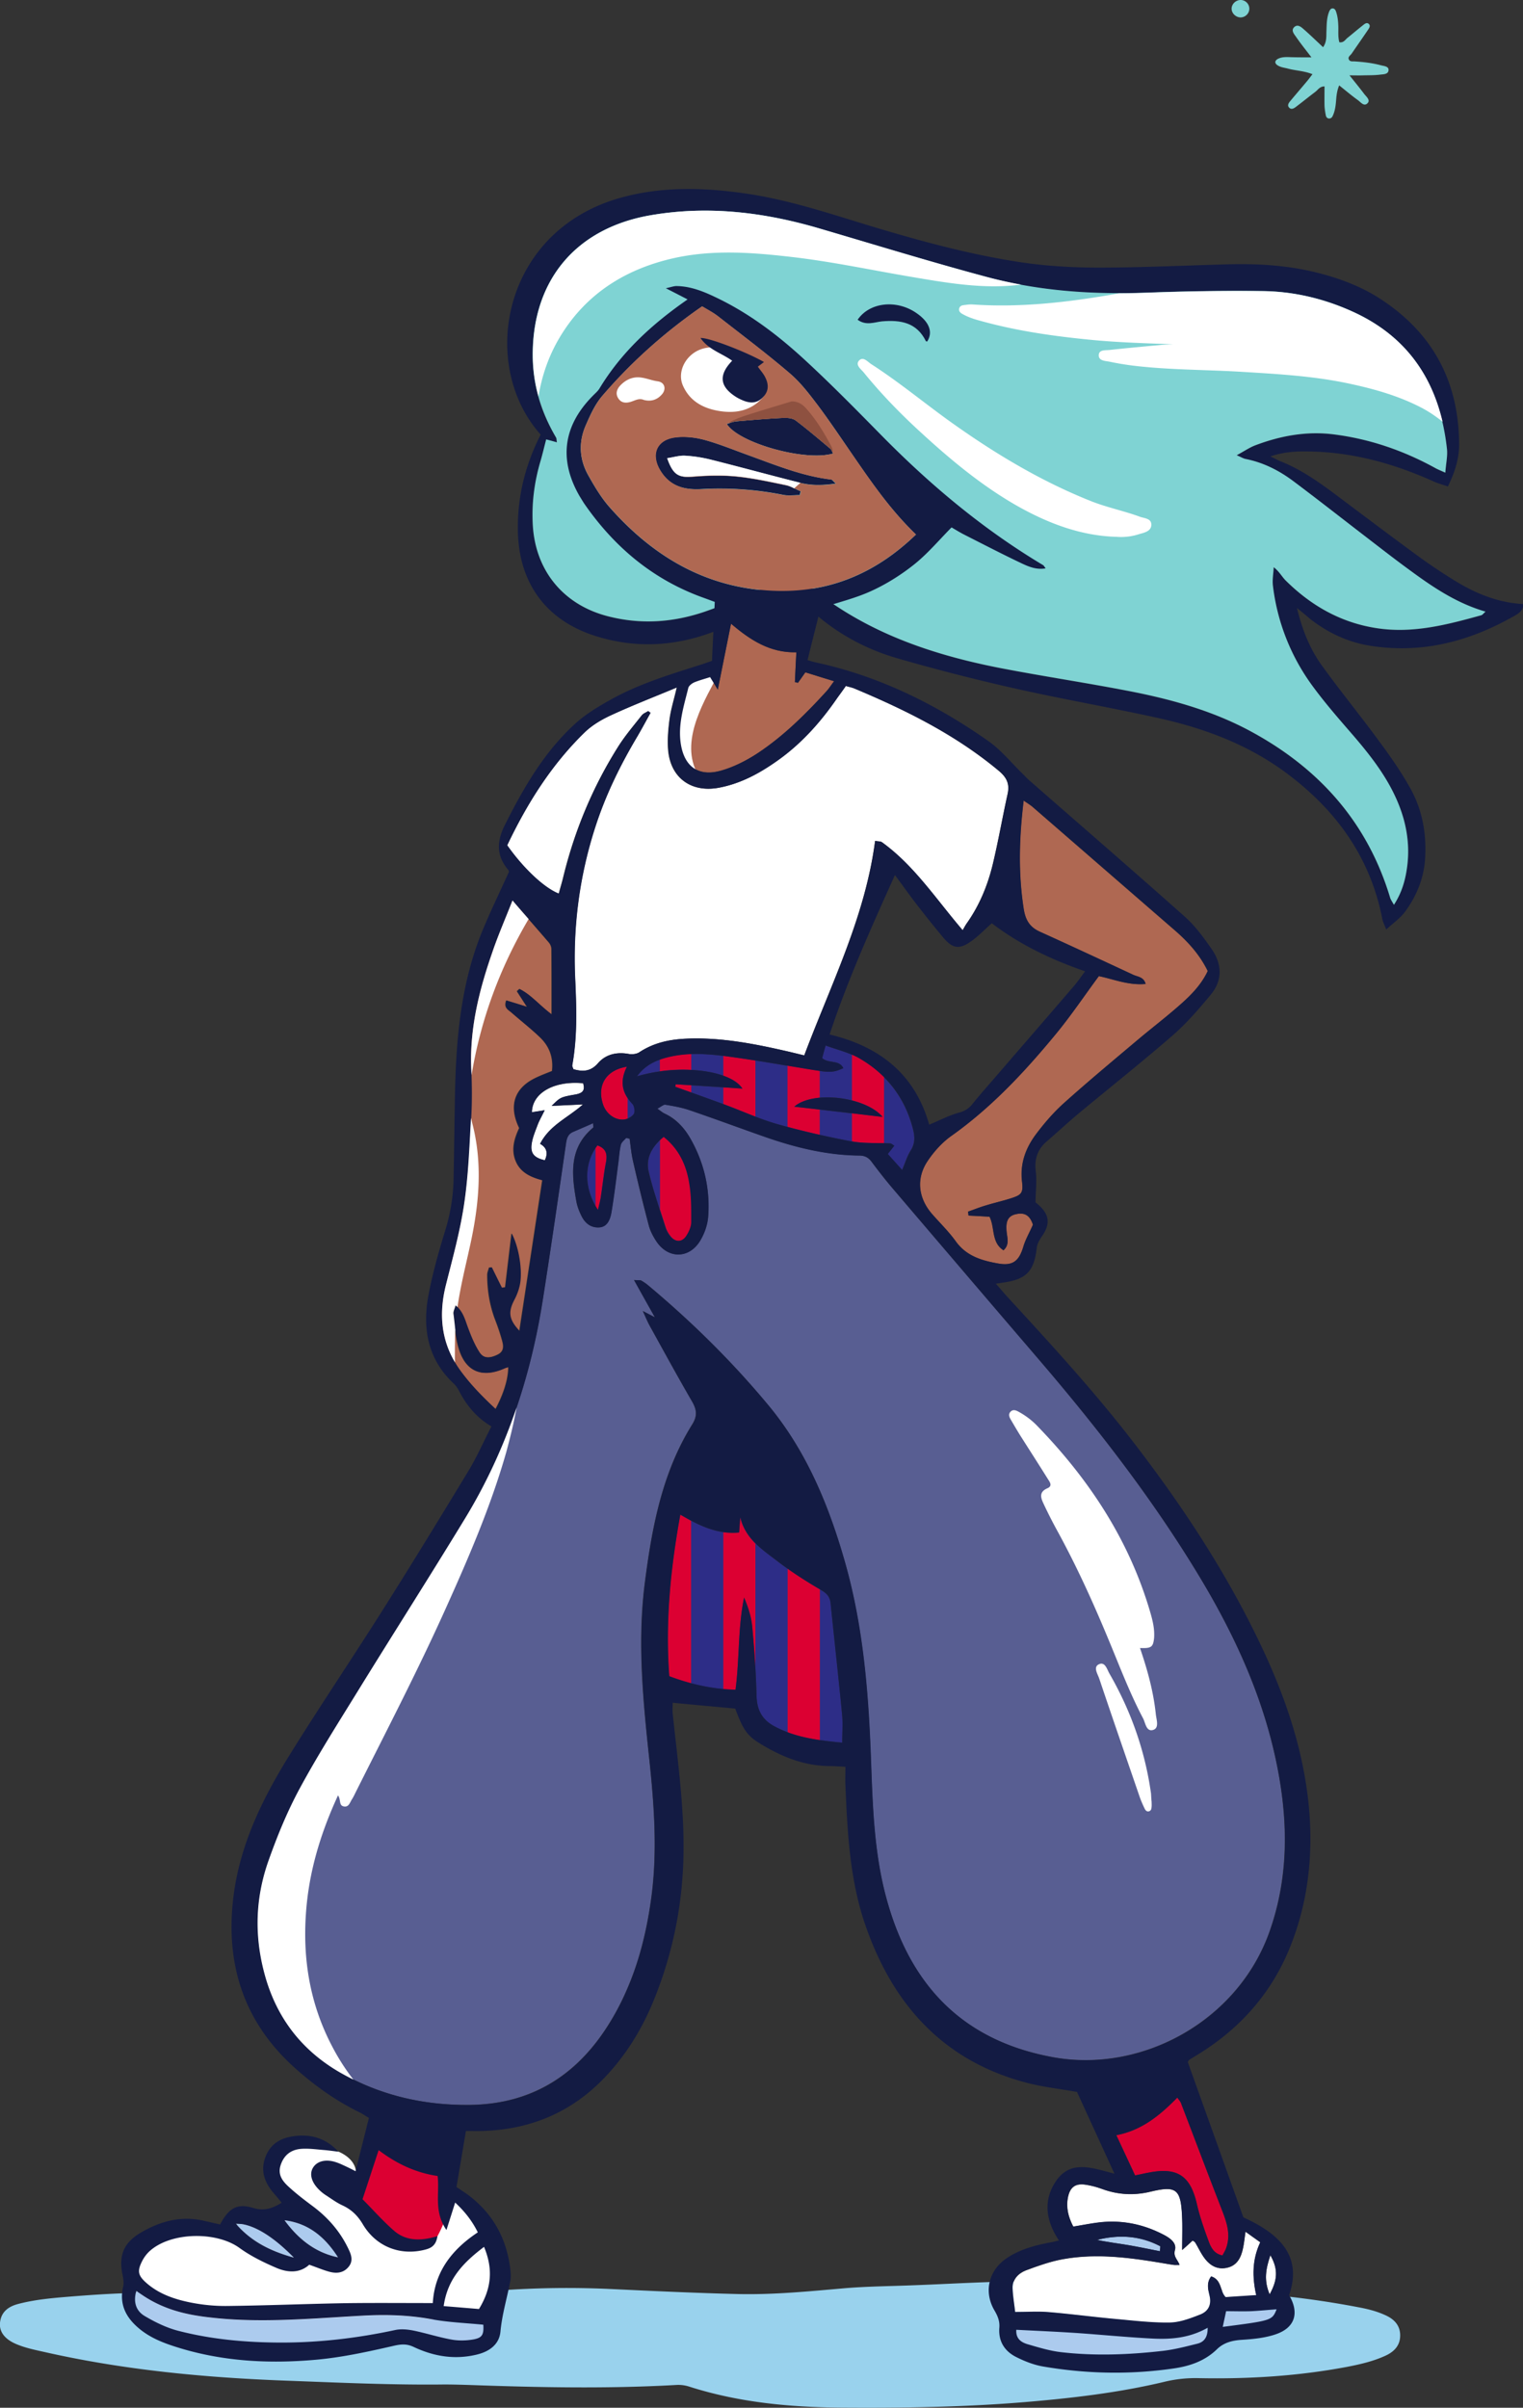 <svg width="186" height="294" viewBox="0 0 186 294" xmlns="http://www.w3.org/2000/svg"><rect x="0" y="0" width="186" height="294" fill="#333333" stroke="none"/><g fill-rule="nonzero" fill="none"><path d="M20.338 279.992c7.624-.035 14.521.426 21.419.976 2.89.23 5.762.425 8.653.744.957.107 1.826.018 2.677-.62.975-.727 2.199-.869 3.369-.993a113.372 113.372 0 0118.032-.603c5.249.248 10.497.496 15.763.621 4.327.088 8.6-.337 12.873-.71 2.713-.23 5.426-.248 8.139-.354 5.957-.213 11.915-.656 17.891-.426 3.244.124 6.489.266 9.698.833 1.118.196 2.235.16 3.352.16 7.925-.018 15.816.603 23.618 2.092 1.17.213 2.322.497 3.386.993 1.029.461 1.773 1.206 1.791 2.412.018 1.223-.674 1.986-1.702 2.482-1.507.709-3.121 1.082-4.752 1.401-6.011 1.135-12.075 1.507-18.175 1.383a16.106 16.106 0 00-4.22.461c-5.585 1.33-11.277 1.986-16.986 2.464-7.482.621-14.983.727-22.483.674-6.295-.053-12.5-.638-18.53-2.571a4.27 4.27 0 00-1.56-.195c-8.44.479-16.88.302-25.337 0-1.188-.035-2.358-.071-3.546-.053-6.33.053-12.643-.248-18.955-.479-9.805-.372-19.558-1.294-29.168-3.457-1.259-.284-2.553-.532-3.741-1.064-1.294-.585-1.95-1.472-1.844-2.536.124-1.312.993-1.968 2.163-2.287 2.128-.567 4.309-.745 6.49-.922 4.131-.337 8.262-.55 11.685-.426z" fill="#99D2ED"/><path d="M158.392 74.24c.674 2.766 1.614 5.054 3.068 7.057 2.251 3.121 4.681 6.082 6.95 9.185 1.365 1.844 2.695 3.741 3.812 5.745 1.472 2.624 2.004 5.532 1.827 8.546-.142 2.429-1.029 4.61-2.447 6.543-.568.78-1.401 1.348-2.305 2.181-.231-.603-.39-.887-.461-1.206-1.419-7.394-5.444-13.103-11.348-17.607-4.734-3.635-10.196-5.71-15.941-6.986-5.815-1.294-11.702-2.305-17.518-3.617a248.058 248.058 0 01-14.398-3.688c-4.202-1.206-7.943-3.334-11.117-6.383-.691-.656-1.259-.639-2.057-.337a566.35 566.35 0 01-9.628 3.582c-4.592 1.684-9.238 1.897-13.919.46-6.135-1.861-9.557-6.454-9.663-12.89-.071-4.078.85-7.961 2.784-11.756-7.625-8.528-4.682-24.859 9.698-28.902 4.965-1.4 10.036-1.294 15.125-.567 5.585.78 10.887 2.624 16.26 4.238 5.886 1.755 11.826 3.351 17.908 4.238 3.085.443 6.241.602 9.362.602 5.248-.017 10.515-.265 15.763-.407 3.741-.089 7.447.16 11.064 1.117 2.642.691 5.178 1.666 7.465 3.174 6.383 4.184 9.504 10.142 9.522 17.748 0 1.738-.532 3.352-1.366 5.09-.62-.213-1.241-.373-1.808-.639-4.628-2.075-9.415-3.44-14.522-3.617-1.702-.053-3.387-.071-5.355.585.639.301.958.496 1.295.62 2.606 1.047 4.858 2.678 7.074 4.345 3.263 2.447 6.508 4.894 9.806 7.305a65.785 65.785 0 004.415 2.943c2.535 1.56 5.266 2.66 8.333 2.82-.088.904-.709 1.205-1.241 1.507-5.514 3.12-11.348 4.61-17.696 3.546-2.677-.461-5.053-1.614-7.181-3.28-.39-.355-.833-.71-1.56-1.295zm23.033.444c-3.493-1.011-6.366-2.944-9.167-4.983-2.11-1.525-4.149-3.138-6.206-4.716-2.713-2.093-5.408-4.203-8.156-6.26-1.72-1.276-3.6-2.251-5.745-2.66-.284-.052-.568-.23-1.117-.46.922-.497 1.56-.94 2.251-1.206 3.086-1.17 6.26-1.755 9.558-1.347 4.379.532 8.493 1.95 12.376 4.078.337.195.709.337 1.294.603.089-1.1.302-2.04.195-2.944-.869-7.66-4.362-13.51-11.596-16.756-3.493-1.578-7.181-2.447-10.993-2.482-4.663-.053-9.344.018-14.008.195-6.596.248-13.139-.177-19.504-1.88-6.897-1.844-13.724-3.954-20.568-5.957-6.773-1.986-13.635-2.82-20.657-1.596-9.096 1.596-14.398 7.961-14.327 17.2.018 3.58 1.029 6.861 2.855 9.929.071.124.053.301.106.585-.532-.142-.94-.248-1.312-.355-.248.94-.443 1.809-.691 2.642-.745 2.571-1.1 5.195-.94 7.873.337 5.55 3.741 9.663 9.114 11.064 4.149 1.082 8.227.762 12.199-.656 3.05-1.082 6.046-2.358 9.025-3.635 1.206-.514 2.163-.674 3.174.39.727.763 1.649 1.348 2.5 1.95 6.365 4.487 13.582 6.827 21.118 8.299 5.337 1.028 10.709 1.826 16.046 2.872 5.107 1.01 10.107 2.43 14.717 4.965 8.228 4.521 14.043 11.064 16.792 20.142.088.284.283.532.478.922.976-1.542 1.401-3.067 1.614-4.645.408-3.085-.213-5.993-1.543-8.777-1.294-2.695-3.103-5.018-5.035-7.252-1.738-2.021-3.511-4.007-5.054-6.153-2.606-3.6-4.184-7.66-4.752-12.075-.088-.762.054-1.56.089-2.322.709.532 1.011 1.17 1.489 1.649 3.103 3.067 6.756 5.142 11.118 5.798 4.397.673 8.564-.426 12.731-1.578.142-.071.266-.23.532-.461z" fill="#131B43"/><path d="M181.425 74.683c-.266.231-.373.408-.532.444-4.167 1.152-8.334 2.252-12.731 1.578-4.362-.656-8.015-2.73-11.118-5.798-.478-.461-.78-1.1-1.489-1.65-.036.781-.195 1.561-.089 2.324a25.79 25.79 0 004.752 12.075c1.561 2.145 3.316 4.149 5.054 6.152 1.932 2.252 3.759 4.575 5.035 7.252 1.33 2.784 1.951 5.692 1.543 8.777-.213 1.596-.621 3.121-1.614 4.646-.212-.39-.408-.639-.478-.922-2.749-9.096-8.565-15.64-16.792-20.143-4.61-2.535-9.61-3.954-14.717-4.965-5.337-1.046-10.709-1.844-16.046-2.872-7.536-1.472-14.753-3.794-21.118-8.298-.869-.62-1.791-1.206-2.5-1.95-1.01-1.064-1.968-.905-3.174-.39-2.979 1.276-5.975 2.553-9.025 3.634-3.972 1.419-8.05 1.738-12.2.656-5.372-1.4-8.776-5.532-9.113-11.064-.16-2.677.177-5.302.94-7.873.248-.85.443-1.702.691-2.642.373.09.798.213 1.312.355-.053-.284-.035-.461-.106-.585-1.809-3.068-2.82-6.348-2.855-9.93-.07-9.237 5.23-15.603 14.327-17.199 7.021-1.223 13.883-.408 20.657 1.596 6.844 2.021 13.67 4.114 20.568 5.958 6.383 1.702 12.908 2.128 19.504 1.88 4.663-.178 9.327-.249 14.008-.196 3.812.036 7.5.904 10.993 2.483 7.234 3.262 10.745 9.113 11.596 16.756.107.904-.124 1.843-.195 2.943-.585-.266-.957-.408-1.294-.603-3.883-2.128-7.997-3.529-12.377-4.078-3.298-.408-6.471.177-9.557 1.347-.691.266-1.329.71-2.252 1.206.55.23.816.408 1.118.461 2.127.426 4.025 1.383 5.744 2.66 2.749 2.057 5.444 4.167 8.157 6.259 2.057 1.578 4.113 3.192 6.206 4.716 2.801 2.057 5.674 3.99 9.167 5z" fill="#7FD3D3"/><path d="M151.778 45.41c4.362.265 8.724.514 13.015 1.436 3.068.656 6.082 1.507 8.883 2.979.905.478 1.72 1.046 2.5 1.666-1.418-6.028-4.876-10.692-11.028-13.458-3.493-1.578-7.181-2.447-10.994-2.482-4.663-.053-9.344.018-14.007.195-1.153.035-2.305.07-3.458.07-5.904 1.047-11.826 1.774-17.855 1.366-.408-.035-.816.036-1.224.089-.248.035-.443.195-.478.46-.036.267.142.444.337.568.727.426 1.507.674 2.305.887 4.521 1.259 9.131 1.897 13.777 2.34 3.227.302 6.472.39 9.716.514-.461.018-.939.036-1.4.071-2.11.196-4.238.39-6.348.621-.497.053-1.277-.053-1.33.585-.053.763.798.745 1.33.851a34.83 34.83 0 003.316.532c4.308.479 8.635.444 12.943.71zM120.625 33.849c-6.898-1.844-13.724-3.954-20.568-5.958-6.774-1.986-13.636-2.82-20.657-1.596-9.096 1.596-14.398 7.962-14.327 17.2a18.77 18.77 0 00.692 4.911c.407-2.518 1.24-4.93 2.553-7.146 3.103-5.248 7.89-8.333 13.795-9.699 4.858-1.117 9.734-.744 14.628-.177 5.053.585 10.018 1.667 15.018 2.5 4.291.727 8.6 1.436 12.944.869a52.057 52.057 0 01-4.078-.904zM136.405 65.552c-4.291-.106-8.298-1.596-12.11-3.741-4.504-2.553-8.44-5.87-12.217-9.362-2.34-2.163-4.557-4.468-6.578-6.95-.337-.426-1.082-.923-.585-1.473.514-.55 1.064.178 1.525.461 3.333 2.146 6.383 4.681 9.592 6.986 5.408 3.866 11.047 7.27 17.253 9.735 1.932.762 3.971 1.17 5.904 1.88.567.212 1.472.194 1.419 1.045-.054.745-.852.905-1.472 1.082a7.053 7.053 0 01-2.731.337zM43.46 265.134s.035-1.472-2.128-2.412c-2.181-.939-7.66-2.074-7.767 1.206-.124 3.28 2.341 5.39 2.341 5.39l-8.76 3.015s-11.595-.958-10.904 5.478c.692 6.437 14.912 6.596 14.912 6.596l28.689-1.542s1.79-7.554.851-9.274c-.94-1.737-4.309-5.567-5.195-5.975-.887-.408-.585-3.192-1.01-3.245-.426-.053-8.724-2.89-8.724-2.89l-2.306 3.653z" fill="#FFF"/><path d="M46.03 259.868l-2.713 8.723 4.06 4.77s4.753 2.092 6.065-.337c1.312-2.429 1.4-4.043 1.454-4.309.053-.266.408-6.276.408-6.276l-9.274-2.571z" fill="#DC0032"/><path d="M97.256 79.648c-.071 1.366-.124 2.5-.178 3.635.124.036.248.053.373.089.283-.39.567-.78.904-1.277 1.117.355 2.216.692 3.511 1.082-.39.532-.639.922-.94 1.241-2.553 2.801-5.249 5.461-8.422 7.571-1.366.904-2.89 1.667-4.45 2.11-2.731.78-4.487-.479-4.912-3.298-.355-2.34.372-4.575.922-6.809.07-.283.425-.55.727-.673.585-.266 1.223-.408 1.932-.639.249.39.479.763.94 1.525.567-2.837 1.064-5.301 1.614-8.05 2.34 1.986 4.734 3.582 7.979 3.493z" fill="#AF6852"/><path d="M102.858 212.791c-2.907-.283-5.691-.62-8.245-1.968-1.524-.798-2.163-1.986-2.216-3.706-.07-2.819-.266-5.656-.532-8.475-.106-1.206-.514-2.376-.993-3.564-.762 3.688-.55 7.429-1.046 11.259-2.837-.071-5.443-.656-8.085-1.649-.497-6.596.141-13.085 1.347-19.735 2.27 1.33 4.522 2.43 7.181 2.181.053-.673.089-1.258.142-1.861.603 2.588 2.642 3.901 4.468 5.319 1.72 1.312 3.564 2.5 5.444 3.599.709.408 1.046.852 1.117 1.614.461 4.521.975 9.025 1.401 13.547.106 1.063.017 2.18.017 3.439zM82.52 132.398c2.678.178 5.373.337 8.14.532-1.508-2.322-7.784-3.014-12.873-1.507 1.046-1.454 2.482-2.039 4.06-2.394 2.766-.62 5.532-.248 8.263.142 3.085.444 6.17.993 9.255 1.49 2.004.319 2.43.301 3.618-.231-.532-1.064-1.738-.532-2.589-1.223.106-.337.23-.816.425-1.543 1.454.532 2.855.851 4.043 1.525 3.422 1.968 5.692 4.894 6.649 8.759.231.887.231 1.702-.301 2.536-.426.674-.656 1.471-1.046 2.376-.639-.709-1.188-1.312-1.756-1.951.284-.354.515-.656.798-1.01-.213-.124-.354-.266-.496-.284-1.596-.089-3.21.035-4.752-.248-3.068-.585-6.117-1.277-9.114-2.128-2.145-.603-4.202-1.56-6.295-2.34a610.065 610.065 0 00-6.1-2.199c.036-.107.054-.213.072-.302zm14.487 2.731c3.724.426 7.128.833 10.781 1.259-2.093-2.482-8.511-3.263-10.78-1.259zM81.05 138.817c1.914 1.525 2.765 3.511 3.138 5.674.265 1.543.248 3.138.248 4.717 0 .549-.266 1.152-.568 1.631-.532.869-1.383.886-2.003.088a3.55 3.55 0 01-.585-1.081c-.71-2.234-1.508-4.451-2.04-6.738-.425-1.738.426-3.138 1.81-4.291z" fill="#2D2D87"/><path d="M65.96 139.668c.869.479.957 1.188.567 2.021-1.276-.301-1.755-.815-1.613-1.968.106-.798.443-1.578.727-2.34.195-.532.496-1.029.868-1.809-.709.107-1.117.178-1.56.249.053-2.376 2.749-3.884 6.26-3.547.265.869-.054 1.224-.958 1.383-1.862.319-1.862.373-2.89 1.383 1.383-.071 2.606-.124 3.83-.177-1.809 1.614-4.06 2.518-5.231 4.805z" fill="#FFF"/><path d="M76.563 130.253c-.904 1.826-.567 3.227.674 4.521.248.266.373.976.178 1.242-.249.354-.834.638-1.277.673-1.117.054-2.128-.78-2.483-1.879-.762-2.27.32-4.149 2.908-4.557zM73.035 147.736c-1.756-2.589-1.738-5.727-.071-7.873 1.01.355 1.24 1.046 1.046 2.075-.266 1.383-.408 2.784-.62 4.184-.072.479-.213.976-.355 1.614z" fill="#2D2D87"/><path d="M83.07 184.953c-1.205 6.667-1.843 13.139-1.347 19.735.904.337 1.791.621 2.677.869v-19.859c-.425-.23-.886-.496-1.33-.745zM90.394 185.273c-.054.603-.09 1.188-.142 1.861-.656.071-1.295.036-1.915-.035v19.167c.496.036.975.071 1.49.089.496-3.812.283-7.571 1.045-11.259.497 1.17.887 2.358.993 3.564.16 1.737.302 3.475.39 5.213v-15.391c-.85-.869-1.542-1.879-1.861-3.209zM96.192 191.549v19.983c1.259.479 2.57.745 3.936.958v-18.423a59.305 59.305 0 01-3.936-2.518zM90.66 132.913c-.78-.054-1.56-.107-2.323-.142v2.039c.07.035.16.053.23.088 1.241.462 2.465.976 3.688 1.454v-6.861c-.709-.107-1.436-.213-2.145-.32-.585-.088-1.188-.159-1.773-.248v2.429c1.081.373 1.897.905 2.322 1.561zM104.88 129.171c-.266-.159-.55-.283-.834-.407v5.603c1.561.39 2.961 1.081 3.742 2.003-1.277-.142-2.5-.284-3.742-.443v3.44c1.277.23 2.607.195 3.919.213v-8.068a14.73 14.73 0 00-3.085-2.341zM100.11 138.569v-3.085c-1.028-.124-2.057-.231-3.12-.355.709-.621 1.844-.975 3.12-1.099v-3.281c-.23-.035-.46-.071-.745-.106l-3.191-.532v7.483c1.312.354 2.624.673 3.936.975zM84.418 130.643v-1.95a14.12 14.12 0 00-2.57.319 10.22 10.22 0 00-1.26.354v1.437a19.966 19.966 0 013.83-.16zM82.521 132.398c-.018.107-.035.213-.053.302.656.23 1.294.461 1.95.691v-.886l-1.897-.107zM84.205 144.491c-.372-2.163-1.24-4.149-3.138-5.674-.16.142-.32.266-.461.408v8.475c.23.71.461 1.419.692 2.146.124.39.336.762.585 1.081.62.798 1.471.798 2.003-.088.249-.39.461-.869.55-1.33v-2.908c-.053-.709-.107-1.418-.23-2.11zM76.563 130.253c-2.571.408-3.67 2.287-2.926 4.575.355 1.099 1.366 1.932 2.483 1.879.177 0 .354-.053.532-.124v-2.482c-.745-1.117-.851-2.341-.089-3.848zM72.964 139.863a3.73 3.73 0 00-.23.319v7.093c.088.159.194.301.283.461.142-.638.284-1.117.355-1.614.213-1.4.354-2.801.62-4.184.213-1.046 0-1.72-1.028-2.075z" fill="#DC0032"/><path d="M82.166 88.46c.248-3.031 1.241-5.035.887-5.567-.461-.71 1.542-.638 2.358-.851 1.49-.408 2.925-1.383 2.429.07-1.631 3.14-4.77 8.05-2.802 12.076.107.213.213.745.231.975.018.674-.426-.32-1.153-.496-1.152-.302-.797-.373-1.383-1.383-.957-1.685-.478-2.696-.567-4.823z" fill="#FFF"/><path d="M104.738 39.044c1.472-2.163 4.77-2.482 7.163-.833 1.596 1.081 2.075 2.358 1.33 3.493-.053-.018-.142-.018-.159-.054-1.117-2.27-3.068-2.606-5.355-2.411-.904.089-1.933.567-2.979-.195z" fill="#131B43"/><path d="M77.432 156.3c.887 1.578 1.614 2.89 2.536 4.539-.585-.301-.851-.443-1.472-.762.372.815.585 1.33.851 1.808 1.685 3.05 3.351 6.118 5.107 9.132.585.993.78 1.773.088 2.89-3.688 5.904-4.929 12.589-5.798 19.362-.922 7.164-.23 14.274.532 21.402.62 5.833 1.046 11.667.195 17.501-.55 3.812-1.471 7.553-3.05 11.064a30.609 30.609 0 01-2.748 4.947c-3.918 5.691-9.29 8.741-16.277 8.83-5.568.071-10.816-1.117-15.657-3.848-4.858-2.73-8.032-6.826-9.468-12.287-1.223-4.682-1.064-9.274.55-13.778 1.064-2.996 2.287-5.975 3.794-8.759 2.216-4.096 4.734-8.05 7.181-12.021 4.309-6.987 8.742-13.902 12.997-20.923 5-8.227 7.997-17.217 9.486-26.703 1.011-6.366 1.915-12.731 2.837-19.097.089-.638.249-1.135.87-1.401.78-.336 1.577-.691 2.446-1.063 0 .337.053.496 0 .549-2.961 2.465-2.642 5.71-2.057 8.972.107.639.355 1.259.638 1.827.426.833 1.1 1.418 2.093 1.383.815-.018 1.347-.586 1.56-1.862.337-2.039.568-4.096.851-6.135.089-.709.124-1.419.302-2.11.07-.302.425-.55.638-.816.142.036.284.071.426.089.141.904.212 1.808.407 2.695a232.003 232.003 0 001.933 7.89c.177.674.532 1.33.904 1.915 1.419 2.181 3.99 2.199 5.355-.017.532-.869.922-1.969.993-2.979.248-3.369-.496-6.579-2.18-9.54-.746-1.294-1.739-2.393-3.14-3.032-.248-.106-.46-.301-.886-.602.444-.231.727-.532.975-.479.993.159 1.986.337 2.926.656 3.014 1.028 6.01 2.145 9.007 3.191 3.813 1.348 7.696 2.305 11.756 2.359.656 0 1.1.23 1.49.744.851 1.135 1.72 2.27 2.642 3.334a9963.383 9963.383 0 0017.624 20.621c7.288 8.493 14.132 17.306 19.912 26.916 4.185 6.986 7.554 14.327 9.238 22.324 1.472 6.986 1.614 13.972-.798 20.816-3.865 10.922-15.568 17.305-26.401 15.355-11.206-2.021-17.607-8.936-20.444-19.593-1.401-5.231-1.614-10.621-1.809-15.993-.301-8.405-.904-16.774-3.209-24.895-1.968-6.915-4.699-13.546-9.344-19.132-4.416-5.319-9.345-10.177-14.664-14.628a5.858 5.858 0 00-.869-.603c-.124-.071-.32-.018-.869-.053z" fill="#585E92"/><path d="M103.302 83.762c.39.106.727.177 1.046.301 6.295 2.642 12.359 5.656 17.643 10.072 1.01.85 1.329 1.649 1.046 2.872-.621 2.82-1.117 5.674-1.791 8.493-.621 2.589-1.631 5.054-3.192 7.252-.159.231-.301.497-.496.834-3.316-3.866-5.94-7.908-9.859-10.745-.159-.125-.443-.089-.833-.16-1.206 9.256-5.373 17.465-8.653 26.189a117.72 117.72 0 00-1.844-.443c-4.149-.958-8.316-1.791-12.607-1.596-2.039.088-3.972.514-5.71 1.667-.336.212-.868.266-1.276.195-1.454-.266-2.784.035-3.741 1.117-.887 1.028-1.844 1.081-3.014.744-.054-.159-.16-.319-.142-.478.638-3.511.514-7.075.354-10.604-.283-6.33.497-12.5 2.465-18.511 1.259-3.9 3.05-7.553 5.142-11.064.55-.94 1.064-1.897 1.596-2.855-.089-.07-.195-.142-.284-.213-.266.178-.585.284-.78.515-.993 1.259-2.021 2.464-2.873 3.812-3.12 4.947-5.337 10.266-6.72 15.94-.16.674-.372 1.348-.55 2.021-1.79-.691-4.343-3.103-6.312-5.904 2.412-5.053 5.373-9.788 9.433-13.76.905-.886 2.075-1.578 3.228-2.11 2.553-1.17 5.177-2.198 8.067-3.404-.354 1.525-.727 2.695-.886 3.883-.16 1.277-.284 2.607-.16 3.883.337 3.316 2.837 5.09 6.135 4.486 2.802-.514 5.213-1.88 7.465-3.51 2.801-2.04 5.071-4.61 7.021-7.447.373-.462.71-.94 1.082-1.472z" fill="#FFF"/><path d="M118.285 148.427c.851.054 1.702.089 2.553.142.674 1.33.195 3.139 1.702 4.096.745-.674.479-1.454.39-2.199-.142-1.418.195-2.056 1.259-2.234 1.029-.195 1.614.266 1.951 1.312-.461 1.047-.922 1.827-1.171 2.678-.532 1.773-1.294 2.376-3.085 2.057-2.004-.355-3.883-.905-5.177-2.713-.852-1.188-1.933-2.234-2.908-3.351-1.685-1.951-1.968-4.345-.497-6.49.78-1.153 1.773-2.252 2.908-3.05 4.912-3.493 8.972-7.855 12.767-12.465 1.826-2.216 3.439-4.628 5.212-7.021 1.791.372 3.618 1.152 5.71.957-.231-.869-.975-.869-1.507-1.117-3.795-1.755-7.589-3.528-11.419-5.266-1.241-.567-1.755-1.418-1.968-2.819-.674-4.344-.55-8.671 0-13.192.443.319.78.514 1.081.762 5.798 5.036 11.597 10.071 17.412 15.107 1.614 1.401 3.032 2.979 3.99 4.947-.78 1.667-2.021 2.926-3.351 4.096-1.632 1.454-3.369 2.784-5.054 4.185-3.067 2.588-6.17 5.159-9.149 7.837-1.259 1.135-2.394 2.447-3.422 3.812-1.259 1.684-1.968 3.582-1.702 5.798.159 1.401-.071 1.614-1.401 2.039-1.011.319-2.057.568-3.068.869-.727.213-1.418.496-2.127.745.035.159.053.319.071.478zM62.591 109.951c1.596 1.862 3.032 3.493 4.433 5.142.177.213.302.532.302.798.017 2.518.017 5.035.017 7.961-1.56-1.17-2.553-2.429-3.936-3.103a4.364 4.364 0 00-.301.284c.39.603.762 1.188 1.223 1.897-.904-.284-1.72-.532-2.518-.78-.355.922.248 1.135.62 1.471 1.153 1.011 2.377 1.951 3.476 3.015 1.117 1.064 1.684 2.393 1.49 4.131-.639.266-1.348.514-2.022.851-2.57 1.241-3.298 3.405-1.986 6.117-.567 1.224-1.01 2.571-.443 3.99.55 1.383 1.755 1.986 3.262 2.376-.94 6.153-1.861 12.252-2.801 18.405-1.33-1.419-1.419-2.323-.638-3.812.354-.656.62-1.419.727-2.164.248-1.773-.23-4.361-1.047-5.922-.283 2.359-.532 4.451-.78 6.561a3.22 3.22 0 00-.407.071c-.408-.834-.816-1.667-1.242-2.5-.106.017-.213.035-.319.035-.07.302-.213.585-.213.887 0 1.897.302 3.759.993 5.55.32.833.603 1.666.834 2.517.177.639.23 1.277-.55 1.667-.94.461-1.72.514-2.234-.266-.603-.922-1.029-1.968-1.419-3.014-.354-.922-.532-1.915-1.507-2.749-.124.444-.301.745-.266 1.029.178 1.454.248 2.961.692 4.344.869 2.784 2.855 3.528 5.532 2.341.16-.071.337-.107.496-.16-.017 1.454-.532 3.192-1.56 5.124-1.631-1.507-3.12-3.032-4.38-4.787-2.234-3.139-2.642-6.596-1.72-10.302.834-3.316 1.756-6.631 2.252-10 .515-3.493.639-7.04.851-10.586.107-1.95.09-3.901 0-5.851-.212-4.929.958-9.61 2.554-14.203.744-2.021 1.613-4.025 2.535-6.365z" fill="#AF6852"/><path d="M123.976 282.298c-.106-.993-.301-1.969-.301-2.944 0-1.064.727-1.773 1.631-2.128 1.489-.549 2.997-1.099 4.539-1.365 4.132-.745 8.245-.177 12.323.514.408.071.816.142 1.224.195.177.018.354 0 .674 0-.213-.62-.798-1.01-.568-1.808.248-.869-.585-1.472-1.347-1.862-2.465-1.294-5.089-1.844-7.873-1.525-1.046.124-2.092.337-3.192.514-.602-1.135-.904-2.305-.656-3.564.249-1.241.887-1.737 2.128-1.56.692.089 1.383.284 2.057.532 1.95.709 3.883.816 5.922.319 3.103-.745 3.67-.301 3.83 2.89.071 1.277.018 2.554.018 4.238.62-.55.94-.833 1.276-1.153.054.036.231.107.32.249.336.549.602 1.152.975 1.684.674.993 1.56 1.649 2.837 1.401 1.294-.248 1.791-1.259 2.021-2.412.124-.567.177-1.152.302-2.003.691.496 1.223.886 1.808 1.294-.993 2.11-.993 4.203-.496 6.454-1.295.089-2.518.178-3.724.249-.727-.727-.461-2.128-1.773-2.536-.621.78-.372 1.631-.195 2.376.266 1.135-.177 1.915-1.153 2.287-1.188.461-2.464.958-3.705.976-2.181.053-4.362-.213-6.525-.426-2.766-.248-5.515-.621-8.281-.851-1.241-.124-2.482-.035-4.096-.035z" fill="#FFF"/><path d="M16.65 279.709c2.819 2.181 5.815 2.908 8.971 3.28 6.206.727 12.395.142 18.583-.213 2.854-.159 5.638-.088 8.457.426 2.075.372 4.203.461 6.348.674.071 1.223-.106 1.613-1.276 1.808-.852.142-1.791.16-2.642 0-1.56-.284-3.086-.798-4.646-1.099-.727-.142-1.525-.213-2.234-.053-4.646.993-9.327 1.542-14.06 1.524-4.203-.017-8.388-.39-12.466-1.454-1.4-.372-2.766-1.028-4.007-1.773-.975-.602-1.436-1.631-1.029-3.12z" fill="#ACCBEE"/><path d="M138.622 265.63c-.78-1.702-1.507-3.227-2.287-4.911 3.138-.603 5.337-2.447 7.447-4.593.195.284.372.461.443.656 1.667 4.344 3.298 8.706 5 13.05.603 1.561 1.135 3.121.479 4.788-.106.266-.266.496-.408.78-1.028-.195-1.4-.975-1.684-1.72-.55-1.489-1.082-2.996-1.436-4.539-.78-3.44-2.359-4.539-5.834-3.865l-1.72.354z" fill="#DC0032"/><path d="M147.488 284.23c.017 1.188-.461 1.756-1.259 1.951-1.419.354-2.855.709-4.309.886-4.114.461-8.227.639-12.341.142-1.383-.16-2.748-.585-4.096-.975-.744-.213-1.418-.639-1.347-1.756 2.447.125 4.894.231 7.323.39 3.05.196 6.099.515 9.167.674 2.287.124 4.592-.017 6.862-1.312z" fill="#ACCBEE"/><path d="M59.116 274.354c1.134 2.748.904 5.089-.603 7.589-1.312-.107-2.73-.213-4.309-.355.443-3.316 2.376-5.319 4.912-7.234z" fill="#FFF"/><path d="M34.753 271.109c2.98.372 4.983 2.11 6.526 4.521-2.802-.585-4.859-2.251-6.526-4.521zM149.332 284.124c.124-.585.23-1.135.408-1.915 1.028 0 2.056.035 3.067 0 1.028-.036 2.057-.142 3.103-.213-.567 1.348-.567 1.348-6.578 2.128zM35.888 275.666c-2.642-.745-5.107-1.844-7.093-4.149 1.969-.018 4.398 1.401 7.093 4.149zM141.654 274.886c-1.294-.248-2.571-.514-3.865-.745-1.259-.213-2.536-.355-3.812-.638 2.677-.674 5.266-.532 7.73.78 0 .195-.017.39-.053.603z" fill="#ACCBEE"/><path d="M155.148 275.382c1.028 1.773.815 3.121-.089 4.77-.727-1.72-.479-3.085.089-4.77z" fill="#FFF"/><path d="M81.493 55.96c.727 2.056 1.383 2.376 3.067 2.251 1.755-.142 3.546-.195 5.284-.035 2.039.195 4.078.638 6.1 1.064.638.124 1.223.496 1.826.744-.036.16-.071.302-.107.462-.656 0-1.347.106-1.986-.018a39.728 39.728 0 00-10.035-.71c-2.093.125-3.848-.354-5-2.251-1.242-2.004-.444-3.83 1.914-4.078 1.135-.125 2.376.017 3.476.319 1.808.496 3.564 1.223 5.337 1.861 3.316 1.206 6.596 2.554 10.142 2.98.124.017.231.212.55.496-1.596.23-2.98.248-4.327-.089-3.652-.922-7.287-1.915-10.958-2.837a16.986 16.986 0 00-3.138-.479c-.638-.035-1.33.195-2.145.32zM101.741 55.374c-3.35 1.011-11.507-1.259-12.979-3.6.408-.123.763-.283 1.135-.318 1.933-.178 3.865-.337 5.798-.426.497-.017 1.117.036 1.49.32 1.453 1.099 2.837 2.287 4.237 3.457.124.089.16.284.319.567zM97.007 135.129c2.27-1.986 8.689-1.223 10.781 1.259-3.653-.443-7.057-.833-10.78-1.259z" fill="#131B43"/><path d="M26.88 271.623c1.029-1.95 2.057-2.624 3.972-2.039 1.366.426 2.376.107 3.547-.62-.284-.355-.55-.692-.852-1.029-1.24-1.383-1.826-2.925-1.063-4.716.762-1.827 2.411-2.376 4.184-2.447 1.738-.071 3.334.514 4.663 1.968a41.076 41.076 0 00-1.56-.195c-.993-.071-2.004-.231-2.979-.16-1.188.089-2.074.692-2.5 1.933-.408 1.188.177 1.968.922 2.66.958.886 1.986 1.667 3.032 2.447 1.773 1.33 3.21 2.961 4.203 4.964.407.816.797 1.649.07 2.465-.673.762-1.56.762-2.447.496-.726-.212-1.436-.514-2.305-.815-1.17 1.064-2.641.975-4.042.372-1.56-.674-3.12-1.436-4.486-2.429-2.82-2.039-8.37-1.95-10.958.39-.39.355-.71.798-.94 1.259-.603 1.206-.479 1.738.55 2.642 1.56 1.365 3.475 2.004 5.461 2.394 1.436.283 2.926.425 4.397.408 4.735-.054 9.451-.249 14.168-.337 3.599-.054 7.18-.018 10.94-.018.212-3.724 2.234-6.472 5.496-8.635-.673-1.365-1.578-2.536-2.766-3.635-.337 1.064-.638 2.021-1.064 3.351-1.578-2.287-.815-4.486-1.081-6.596-2.624-.39-4.947-1.454-7.199-3.156-.674 2.039-1.277 3.901-1.968 5.993 1.259 1.259 2.465 2.642 3.83 3.83 1.471 1.294 3.316 1.294 5.32.674-.196 1.347-1.012 1.542-1.792 1.72-2.908.638-5.727-.497-7.305-3.139-.638-1.081-1.4-1.826-2.518-2.34-.691-.319-1.312-.78-1.968-1.206a5.043 5.043 0 01-.833-.656c-.94-.904-1.242-1.897-.816-2.677.479-.851 1.56-1.153 2.837-.727.443.142.869.354 1.294.549.373.178.727.355 1.1.55.55-2.199 1.081-4.309 1.631-6.507-.425-.249-.798-.515-1.206-.71-2.89-1.418-5.479-3.28-7.855-5.408-6.383-5.727-8.564-12.979-7.429-21.312.833-6.082 3.493-11.526 6.667-16.668 3.706-5.975 7.642-11.809 11.401-17.749 3.6-5.691 7.11-11.436 10.603-17.199 1.029-1.702 1.827-3.546 2.784-5.39-1.862-1.099-3.067-2.606-3.972-4.362-.16-.301-.372-.62-.62-.851-3.28-3.067-3.883-6.915-3.05-11.082.496-2.535 1.206-5.053 1.968-7.536a22.901 22.901 0 001.046-6.259c.071-3.546.107-7.092.178-10.638.141-6.774.744-13.458 3.35-19.806.994-2.394 2.128-4.734 3.228-7.164 0-.035 0-.177-.071-.248-1.49-1.755-1.419-3.493-.408-5.514 2.305-4.575 4.823-8.954 8.653-12.412 1.259-1.135 2.748-2.021 4.238-2.855 3.475-1.95 7.27-3.085 11.046-4.29.39-.125.78-.267 1.348-.462.106-2.358.23-4.752.337-7.198-.532-.195-.958-.355-1.401-.515-6.117-2.198-10.834-6.152-14.504-11.436-.195-.284-.373-.603-.568-.904-2.588-4.433-2.074-8.6 1.543-12.27.284-.302.62-.568.833-.905 2.678-4.433 6.383-7.855 10.78-10.904a290.29 290.29 0 00-2.659-1.366c.603-.124.958-.266 1.294-.266 1.756.018 3.352.674 4.894 1.419 4.043 1.933 7.572 4.628 10.834 7.642 3.209 2.961 6.277 6.082 9.344 9.202 5.958 6.047 12.412 11.455 19.717 15.817.089.053.142.177.302.39-1.099.195-2.039-.195-2.873-.585-2.393-1.135-4.752-2.359-7.128-3.564-.514-.266-1.028-.586-1.489-.852-1.525 1.543-2.89 3.174-4.521 4.486-1.596 1.277-3.387 2.412-5.249 3.263-1.915.887-4.007 1.383-6.223 2.11a788.135 788.135 0 00-1.596 6.348c.425.124.762.23 1.1.301 7.677 1.667 14.592 5.089 20.975 9.575 1.614 1.135 2.89 2.748 4.326 4.131.213.213.408.426.621.62 6.365 5.569 12.749 11.083 19.061 16.704 1.259 1.117 2.287 2.535 3.263 3.936 1.276 1.826 1.365 3.812-.089 5.568-1.419 1.719-2.908 3.439-4.575 4.911-3.794 3.298-7.731 6.419-11.596 9.628-1.312 1.099-2.571 2.27-3.865 3.387-1.135.975-1.525 2.145-1.348 3.635.142 1.134 0 2.322-.035 3.812-.036-.036.23.177.478.408 1.224 1.134 1.312 2.252.39 3.617-.319.461-.656.993-.709 1.525-.337 2.854-1.241 3.83-4.042 4.237-.231.036-.461.071-.958.142.532.603.94 1.082 1.348 1.543 5.319 5.78 10.638 11.561 15.443 17.802 6.082 7.89 11.526 16.171 15.763 25.196 2.855 6.082 4.983 12.376 5.657 19.114.603 6.171-.089 12.199-2.5 17.891-2.235 5.248-5.905 9.362-10.746 12.394-.443.284-.904.55-1.347.833-.053.036-.071.107-.177.266 2.234 6.242 4.503 12.554 6.791 18.973 5.266 2.375 7.003 5.301 5.585 9.503 1.259 2.128.745 3.937-1.578 4.752-1.312.461-2.766.603-4.167.692-1.188.071-2.234.337-3.067 1.152-1.472 1.437-3.316 2.057-5.249 2.341-5.355.78-10.727.674-16.064-.248-1.082-.195-2.163-.621-3.156-1.117-1.454-.71-2.235-1.933-2.11-3.582.071-.816-.195-1.454-.603-2.146-1.33-2.287-.692-4.893 1.507-6.365 1.649-1.117 3.546-1.596 5.461-1.95.266-.054.532-.125.922-.213-1.613-2.394-1.95-4.876-.39-7.217 1.809-2.695 4.451-1.631 7.163-.94-1.613-3.528-3.103-6.773-4.574-9.982-1.968-.355-3.919-.568-5.798-1.029-10.338-2.588-16.614-9.468-20.019-19.256-1.932-5.532-2.216-11.348-2.464-17.128-.036-.691 0-1.401 0-2.287-.727-.036-1.295-.089-1.862-.089-3.12 0-5.887-1.117-8.511-2.713-1.65-.993-2.146-1.773-3.085-4.308-2.518-.231-5.036-.461-7.642-.71 0 .373-.036.834 0 1.277.567 5.408 1.33 10.781 1.33 16.242.017 6.525-1.189 12.802-3.653 18.848-1.401 3.422-3.298 6.543-5.834 9.238-4.096 4.379-9.184 6.525-15.142 6.684-.585.018-1.17 0-1.95 0-.39 2.323-.763 4.575-1.153 6.845.603.408 1.152.744 1.649 1.135 2.908 2.269 4.486 5.266 4.93 8.901.052.461.088.957 0 1.418-.391 2.075-1.011 4.078-1.207 6.188-.141 1.561-1.33 2.429-2.837 2.802-2.712.674-5.283.248-7.766-.922-.869-.408-1.56-.337-2.482-.124-3.103.709-6.242 1.4-9.398 1.684-5.869.532-11.685.213-17.359-1.631-1.595-.514-3.102-1.153-4.379-2.252-1.56-1.33-2.34-2.926-1.862-5.018.107-.426.036-.922-.053-1.365-.514-2.412.07-3.99 2.216-5.249 2.412-1.418 5-2.11 7.82-1.418.62.142 1.259.283 1.862.425zM77.433 156.3c.55.035.745 0 .887.071.301.177.602.372.868.603 5.32 4.45 10.249 9.309 14.664 14.628 4.646 5.603 7.376 12.217 9.344 19.132 2.323 8.121 2.926 16.49 3.21 24.894.195 5.373.408 10.763 1.808 15.994 2.837 10.639 9.238 17.554 20.444 19.593 10.834 1.95 22.537-4.415 26.402-15.355 2.429-6.845 2.27-13.831.798-20.817-1.685-8.014-5.053-15.355-9.238-22.323-5.763-9.611-12.625-18.423-19.912-26.916-5.887-6.862-11.756-13.742-17.625-20.621a68.125 68.125 0 01-2.642-3.334c-.39-.514-.833-.745-1.489-.745-4.061-.035-7.944-1.01-11.756-2.358-3.014-1.064-5.993-2.163-9.007-3.191-.94-.32-1.95-.497-2.926-.656-.23-.036-.514.248-.975.478.425.302.638.479.886.603 1.401.656 2.394 1.738 3.139 3.032 1.684 2.944 2.429 6.153 2.18 9.539-.07 1.011-.46 2.11-.992 2.979-1.366 2.217-3.937 2.199-5.355.018-.39-.585-.727-1.241-.904-1.915a255.615 255.615 0 01-1.933-7.89c-.213-.887-.284-1.791-.408-2.695a3.578 3.578 0 00-.425-.089c-.23.266-.568.514-.639.816-.177.691-.212 1.4-.301 2.11-.266 2.056-.514 4.113-.851 6.135-.213 1.276-.745 1.844-1.56 1.861-.994.036-1.685-.532-2.093-1.383-.284-.567-.532-1.205-.638-1.826-.585-3.28-.922-6.507 2.057-8.972.053-.035 0-.195 0-.55-.87.39-1.667.727-2.447 1.064-.62.266-.78.763-.87 1.401-.921 6.365-1.843 12.749-2.836 19.096-1.49 9.487-4.486 18.476-9.486 26.704-4.273 7.021-8.688 13.936-12.997 20.922-2.447 3.972-4.965 7.926-7.181 12.022-1.507 2.784-2.73 5.763-3.795 8.759-1.613 4.504-1.79 9.096-.55 13.777 1.437 5.461 4.61 9.557 9.469 12.288 4.84 2.713 10.089 3.901 15.657 3.848 7.003-.089 12.376-3.139 16.277-8.83a30.651 30.651 0 002.748-4.947c1.578-3.529 2.5-7.253 3.05-11.065.851-5.851.425-11.685-.195-17.5-.763-7.111-1.436-14.238-.532-21.402.869-6.773 2.11-13.458 5.798-19.362.691-1.117.496-1.897-.089-2.89-1.737-3.015-3.422-6.082-5.106-9.132-.266-.479-.479-.993-.851-1.809.62.32.886.461 1.471.763-.94-1.667-1.684-2.979-2.553-4.557zm25.87-72.538c-.373.532-.709.993-1.046 1.472-1.951 2.837-4.22 5.408-7.022 7.447-2.27 1.649-4.68 2.996-7.465 3.51-3.298.603-5.78-1.17-6.135-4.486-.124-1.276-.017-2.588.16-3.883.16-1.188.532-2.358.886-3.883-2.89 1.206-5.514 2.217-8.067 3.405-1.153.532-2.323 1.223-3.227 2.11-4.06 3.954-7.022 8.688-9.433 13.759 1.968 2.801 4.521 5.213 6.312 5.904.177-.673.39-1.347.55-2.021 1.383-5.674 3.581-10.993 6.702-15.94.851-1.348 1.897-2.553 2.873-3.812.177-.23.514-.355.78-.515.088.071.195.142.283.213-.532.958-1.046 1.915-1.595 2.855-2.093 3.51-3.883 7.163-5.142 11.064-1.95 6.029-2.749 12.199-2.465 18.511.16 3.547.284 7.093-.355 10.604-.017.141.089.319.142.478 1.17.337 2.128.284 3.014-.744.94-1.082 2.288-1.383 3.742-1.117.407.071.94.017 1.276-.195 1.738-1.153 3.653-1.578 5.71-1.667 4.29-.195 8.457.638 12.607 1.596.603.141 1.205.301 1.844.443 3.28-8.724 7.447-16.933 8.652-26.189.391.071.657.035.834.16 3.936 2.837 6.56 6.879 9.858 10.745.195-.337.337-.603.497-.834 1.56-2.198 2.571-4.663 3.191-7.252.674-2.819 1.171-5.674 1.791-8.493.266-1.223-.035-2.021-1.046-2.872-5.284-4.415-11.348-7.412-17.642-10.054-.32-.142-.674-.195-1.064-.32zm8.564-18.494c-3.121-2.996-5.461-6.4-7.802-9.805-1.401-2.04-2.784-4.114-4.273-6.082-1.028-1.365-2.092-2.748-3.387-3.83-2.819-2.411-5.798-4.645-8.723-6.933-.585-.46-1.277-.797-1.933-1.205-4.61 3.191-8.653 6.809-12.2 10.94-.868 1.01-1.453 2.287-1.985 3.528-.922 2.057-.833 4.167.266 6.135.745 1.33 1.543 2.678 2.536 3.83 5.142 5.852 11.348 9.7 19.327 10.267 7.039.478 12.979-1.827 18.174-6.845zm6.419 83.159l-.054-.478c.71-.249 1.419-.532 2.128-.745 1.011-.319 2.057-.55 3.068-.869 1.329-.425 1.56-.638 1.4-2.039-.266-2.216.444-4.114 1.703-5.798 1.028-1.365 2.145-2.677 3.422-3.812 2.996-2.678 6.081-5.249 9.149-7.837 1.667-1.401 3.404-2.731 5.053-4.185 1.33-1.17 2.571-2.447 3.352-4.096-.958-1.968-2.376-3.546-3.99-4.947-5.798-5.035-11.596-10.071-17.412-15.107-.284-.248-.621-.443-1.082-.762-.549 4.539-.673 8.848 0 13.192.213 1.383.727 2.252 1.969 2.819 3.812 1.72 7.606 3.493 11.418 5.266.532.248 1.277.248 1.508 1.117-2.075.195-3.901-.585-5.71-.957-1.773 2.393-3.386 4.805-5.213 7.021-3.794 4.61-7.855 8.972-12.766 12.465-1.135.798-2.128 1.897-2.908 3.05-1.454 2.128-1.188 4.539.496 6.49.976 1.117 2.039 2.145 2.908 3.351 1.295 1.808 3.174 2.358 5.178 2.713 1.791.319 2.553-.284 3.085-2.057.248-.851.709-1.631 1.17-2.678-.337-1.046-.904-1.507-1.95-1.312-1.082.195-1.419.834-1.259 2.234.071.745.355 1.525-.39 2.199-1.507-.975-1.029-2.784-1.702-4.096-.869-.053-1.72-.106-2.571-.142zm-4.806-11.099c1.366-.568 2.465-1.153 3.653-1.472.745-.195 1.241-.55 1.685-1.117.851-1.064 1.755-2.075 2.641-3.103 3.245-3.759 6.49-7.5 9.717-11.259.443-.514.816-1.082 1.348-1.773-4.256-1.472-8.05-3.316-11.401-5.869-.887.797-1.596 1.524-2.394 2.11-1.56 1.152-2.376 1.028-3.6-.444a137.545 137.545 0 01-3.209-4.007c-.851-1.099-1.649-2.234-2.624-3.546-2.943 6.525-5.78 12.837-7.979 19.469 6.224 1.489 10.444 4.929 12.163 11.011zm-50.888-27.377c-.922 2.34-1.79 4.326-2.482 6.383-1.596 4.592-2.766 9.273-2.553 14.203.088 1.95.106 3.901 0 5.851-.196 3.528-.32 7.092-.852 10.585-.496 3.369-1.418 6.685-2.252 10.001-.921 3.706-.531 7.163 1.72 10.302 1.26 1.755 2.767 3.28 4.38 4.787 1.028-1.933 1.543-3.67 1.56-5.124-.177.053-.354.088-.496.159-2.678 1.188-4.663.426-5.532-2.34-.444-1.383-.497-2.89-.692-4.344-.035-.284.142-.586.266-1.029.958.834 1.153 1.827 1.507 2.749.39 1.046.816 2.092 1.419 3.014.514.78 1.294.727 2.234.266.78-.39.71-1.029.55-1.667a24.672 24.672 0 00-.834-2.518c-.691-1.791-.993-3.635-.993-5.55 0-.301.142-.585.213-.886.107-.018.213-.036.32-.036.407.834.815 1.667 1.24 2.5.142-.017.266-.035.408-.07.248-2.11.497-4.22.78-6.561.816 1.543 1.277 4.149 1.047 5.922-.107.745-.373 1.49-.727 2.163-.78 1.49-.692 2.394.638 3.813.94-6.153 1.862-12.27 2.801-18.405-1.507-.39-2.712-.993-3.262-2.376-.568-1.419-.107-2.766.443-3.99-1.33-2.713-.603-4.876 1.986-6.117.674-.319 1.383-.585 2.021-.851.195-1.72-.372-3.068-1.489-4.131-1.117-1.047-2.323-2.004-3.475-3.015-.373-.319-.975-.549-.62-1.471.815.248 1.63.496 2.517.78-.461-.71-.833-1.295-1.224-1.898.107-.088.195-.177.302-.283 1.383.674 2.376 1.932 3.936 3.103 0-2.926.018-5.444-.017-7.962 0-.266-.125-.585-.302-.797-1.454-1.667-2.89-3.298-4.486-5.16zm40.267 102.84c0-1.258.089-2.376-.017-3.457-.444-4.522-.94-9.025-1.401-13.547-.071-.762-.408-1.188-1.117-1.613-1.88-1.082-3.724-2.27-5.444-3.6-1.844-1.4-3.865-2.73-4.468-5.319-.053.603-.088 1.188-.142 1.862-2.677.266-4.911-.851-7.18-2.181-1.206 6.667-1.845 13.139-1.348 19.735 2.66.992 5.266 1.578 8.085 1.649.497-3.813.284-7.572 1.046-11.26.497 1.171.887 2.359.993 3.564.266 2.819.461 5.639.532 8.476.053 1.72.692 2.908 2.216 3.706 2.554 1.365 5.338 1.702 8.245 1.985zm21.118 69.506c1.614 0 2.855-.088 4.078.018 2.767.231 5.515.603 8.281.851 2.181.195 4.362.461 6.525.426 1.241-.018 2.518-.514 3.706-.975.957-.373 1.418-1.153 1.152-2.288-.177-.762-.408-1.595.195-2.376 1.295.408 1.046 1.809 1.773 2.536 1.206-.089 2.412-.16 3.724-.248-.496-2.252-.496-4.344.496-6.454-.585-.426-1.117-.798-1.808-1.295-.124.869-.177 1.454-.302 2.004-.248 1.152-.744 2.163-2.021 2.411-1.277.248-2.163-.408-2.837-1.401-.355-.531-.638-1.134-.975-1.684-.089-.124-.266-.195-.319-.248-.355.319-.656.585-1.277 1.152 0-1.684.053-2.961-.018-4.237-.159-3.192-.727-3.635-3.83-2.891-2.021.497-3.971.39-5.922-.319a11.771 11.771 0 00-2.057-.532c-1.241-.177-1.879.302-2.127 1.561-.249 1.259.071 2.429.656 3.564 1.117-.178 2.145-.391 3.191-.515 2.784-.319 5.408.231 7.873 1.525.762.408 1.596.993 1.348 1.862-.231.798.354 1.17.567 1.809-.337 0-.514.017-.674 0-.408-.054-.815-.125-1.223-.195-4.096-.692-8.192-1.259-12.323-.515-1.543.284-3.068.816-4.54 1.366-.904.337-1.631 1.064-1.631 2.127.036.993.213 1.969.319 2.961zM82.521 132.398a10.02 10.02 0 01-.053.302c2.039.727 4.078 1.454 6.1 2.199 2.11.78 4.148 1.719 6.294 2.34 2.996.851 6.046 1.543 9.114 2.128 1.542.283 3.173.177 4.752.248.141 0 .265.142.496.284-.284.354-.514.656-.798 1.01.585.639 1.117 1.242 1.755 1.951.391-.904.621-1.702 1.047-2.376.532-.834.514-1.631.301-2.536-.975-3.883-3.227-6.808-6.649-8.759-1.188-.674-2.589-.993-4.043-1.525a37.975 37.975 0 00-.425 1.543c.851.709 2.074.159 2.588 1.223-1.188.532-1.613.55-3.617.231-3.085-.497-6.17-1.046-9.255-1.49-2.749-.39-5.497-.762-8.263-.141-1.578.354-3.014.939-4.06 2.393 5.088-1.507 11.365-.815 12.872 1.507a795.249 795.249 0 00-8.156-.532zm14.734-52.75c-3.244.071-5.638-1.507-7.978-3.493-.55 2.749-1.047 5.213-1.614 8.05-.461-.762-.71-1.135-.94-1.525-.71.23-1.33.39-1.933.639-.283.124-.656.407-.727.673-.55 2.234-1.276 4.45-.922 6.81.426 2.818 2.181 4.077 4.912 3.297 1.56-.443 3.085-1.223 4.45-2.11 3.174-2.092 5.87-4.77 8.423-7.571.301-.32.532-.71.94-1.241-1.277-.39-2.394-.745-3.511-1.082-.337.479-.62.887-.904 1.277-.125-.036-.249-.053-.373-.089.053-1.135.106-2.27.177-3.635zM16.65 279.71c-.426 1.489.035 2.518 1.046 3.103 1.259.744 2.606 1.4 4.007 1.773 4.078 1.064 8.263 1.436 12.465 1.454 4.752.017 9.433-.532 14.06-1.525.71-.16 1.508-.089 2.235.053 1.56.319 3.085.816 4.646 1.099.85.16 1.773.142 2.642 0 1.152-.195 1.347-.585 1.276-1.808-2.128-.213-4.273-.284-6.348-.674-2.819-.514-5.62-.585-8.457-.426-6.189.337-12.377.94-18.583.213-3.156-.354-6.152-1.081-8.99-3.262zm121.972-14.079c.692-.142 1.206-.266 1.72-.354 3.475-.674 5.054.425 5.834 3.865.354 1.543.886 3.05 1.436 4.539.266.745.656 1.525 1.684 1.72.142-.266.302-.514.408-.78.656-1.685.142-3.227-.479-4.787-1.684-4.345-3.333-8.707-5-13.051-.071-.195-.248-.354-.443-.656-2.11 2.146-4.309 3.99-7.447 4.593.78 1.684 1.507 3.227 2.287 4.911zM81.049 138.817c-1.4 1.153-2.234 2.553-1.826 4.291.55 2.27 1.33 4.504 2.039 6.738.124.39.337.762.585 1.081.62.798 1.472.798 2.004-.088.301-.479.567-1.082.567-1.631 0-1.579.018-3.174-.248-4.717-.337-2.163-1.206-4.149-3.12-5.674zm66.439 145.413c-2.288 1.295-4.575 1.436-6.88 1.312-3.05-.159-6.099-.461-9.167-.674-2.429-.159-4.876-.265-7.323-.39-.071 1.1.603 1.525 1.348 1.756 1.347.39 2.713.815 4.096.975 4.113.479 8.245.319 12.34-.142 1.454-.159 2.891-.532 4.309-.886.816-.195 1.295-.763 1.277-1.951zm-88.372-9.876c-2.536 1.915-4.468 3.919-4.93 7.234 1.579.124 3.015.248 4.31.355 1.524-2.5 1.755-4.858.62-7.589zm6.844-134.686c1.17-2.305 3.422-3.191 5.248-4.823-1.223.054-2.447.124-3.83.178 1.047-1.011 1.029-1.064 2.89-1.383.905-.16 1.224-.515.958-1.383-3.528-.337-6.224 1.17-6.259 3.546.426-.071.851-.124 1.56-.248-.372.78-.673 1.276-.868 1.808-.284.763-.621 1.543-.727 2.341-.16 1.17.337 1.666 1.613 1.968.39-.798.284-1.525-.585-2.004zm10.603-9.415c-2.57.408-3.67 2.287-2.925 4.575.354 1.099 1.365 1.932 2.482 1.879.461-.018 1.028-.301 1.277-.674.177-.266.07-.993-.178-1.241-1.223-1.312-1.578-2.713-.656-4.539zm-3.528 17.483c.142-.638.283-1.117.354-1.614.213-1.4.355-2.801.62-4.184.196-1.029-.017-1.72-1.045-2.075-1.667 2.128-1.685 5.284.07 7.873zM34.753 271.109c1.667 2.27 3.724 3.936 6.525 4.522-1.542-2.412-3.546-4.15-6.525-4.522zm114.579 13.015c6.011-.78 6.011-.78 6.578-2.146-1.028.071-2.057.178-3.103.231-1.028.035-2.039 0-3.067 0-.16.78-.284 1.312-.408 1.915zm-113.444-8.458c-2.695-2.748-5.124-4.167-7.092-4.149 1.985 2.305 4.432 3.404 7.092 4.149zm105.766-.78c.018-.195.036-.39.053-.603-2.464-1.294-5.053-1.454-7.73-.78 1.259.266 2.535.425 3.812.638 1.312.213 2.589.497 3.865.745zm13.494.496c-.568 1.685-.816 3.05-.089 4.77.904-1.649 1.117-2.997.089-4.77z" fill="#131B43"/><path d="M111.866 65.268c-5.213 5-11.153 7.323-18.175 6.827-7.979-.55-14.184-4.415-19.326-10.267-.993-1.134-1.791-2.5-2.536-3.83-1.1-1.968-1.188-4.078-.266-6.134.55-1.224 1.135-2.518 1.986-3.529 3.546-4.131 7.589-7.748 12.199-10.94.656.39 1.33.745 1.933 1.206 2.925 2.287 5.904 4.521 8.723 6.932 1.295 1.1 2.359 2.483 3.387 3.83 1.489 1.986 2.855 4.043 4.273 6.082 2.358 3.422 4.681 6.827 7.802 9.823zM81.492 55.96c.816-.124 1.508-.336 2.181-.301 1.046.071 2.11.23 3.139.479 3.652.922 7.287 1.915 10.958 2.837 1.347.337 2.73.319 4.326.088-.319-.301-.426-.496-.55-.496-3.546-.408-6.826-1.773-10.142-2.979-1.773-.638-3.528-1.365-5.337-1.862-1.117-.301-2.34-.443-3.475-.319-2.358.248-3.156 2.075-1.915 4.078 1.17 1.898 2.925 2.359 5 2.252 3.369-.195 6.72.053 10.036.71.638.124 1.312.017 1.986.017.035-.16.07-.301.106-.46-.603-.267-1.188-.621-1.826-.745-2.022-.408-4.043-.87-6.1-1.064-1.755-.178-3.528-.107-5.284.035-1.72.106-2.376-.23-3.103-2.27zm20.249-.585c-.159-.283-.195-.478-.319-.585-1.401-1.17-2.784-2.358-4.237-3.457-.373-.284-.993-.355-1.49-.32-1.933.107-3.865.266-5.798.426-.372.035-.727.195-1.135.32 1.472 2.357 9.628 4.627 12.979 3.616z" fill="#AF6852"/><path d="M97.752 58.956c-3.653-.922-7.288-1.915-10.958-2.837a16.988 16.988 0 00-3.138-.479c-.674-.035-1.348.178-2.181.302.727 2.057 1.383 2.376 3.067 2.252 1.755-.142 3.546-.195 5.284-.036 2.04.195 4.078.639 6.1 1.064.372.07.727.23 1.063.408l.763-.674zM139.225 201.231c.94 2.748 1.649 5.372 1.933 8.085.071.674.443 1.667-.319 1.915-.852.266-.94-.851-1.242-1.418-1.631-3.086-2.854-6.348-4.202-9.575-1.879-4.539-3.901-8.99-6.259-13.299a57.905 57.905 0 01-1.684-3.315c-.337-.71-.603-1.437.461-1.898.691-.301.266-.797.035-1.17-1.028-1.649-2.092-3.298-3.138-4.947-.479-.745-.922-1.507-1.366-2.269-.177-.302-.337-.656-.017-.976.301-.301.656-.159.975.018.78.426 1.507.958 2.128 1.578 6.365 6.525 11.294 13.919 13.901 22.749.319 1.082.603 2.163.514 3.316-.124 1.099-.337 1.259-1.72 1.206zM87.149 42.395c2.305 0 5.496 2.146 6.241 3.954.337.834.284 1.632-.337 2.305-1.365 1.472-3.12 1.827-5.018 1.56-2.021-.283-3.759-1.152-4.627-3.12-.798-1.79.46-4.007 2.5-4.54.496-.141 1.028-.141 1.24-.159zM140.644 220.026c0 .212.017.39 0 .567-.018.231-.036.479-.302.568-.284.088-.443-.107-.55-.32-.23-.478-.443-.957-.62-1.471-1.649-4.806-3.316-9.611-4.929-14.416-.195-.567-.763-1.401-.036-1.737.763-.355.993.638 1.295 1.152 2.624 4.557 4.344 9.433 5.071 14.646.017.319.035.674.071 1.011zM78.62 48.832c-.62-.266-1.135.124-1.702.265-.568.142-1.064.072-1.4-.443-.39-.585-.178-1.152.247-1.596.674-.709 1.543-1.099 2.536-.957.692.089 1.348.372 2.04.461.85.124 1.063.958.496 1.596-.586.674-1.348.904-2.217.674zM55.57 166.354c0-.142-.018-.266-.018-.391 0-1.188 0-2.376.053-3.563-.07-.657-.142-1.33-.23-1.986-.036-.284.142-.586.266-1.029.088.071.16.142.23.213.372-2.571 1.01-5.089 1.56-7.607 1.082-4.947 1.543-9.929.231-14.894-.053-.195-.089-.39-.142-.585-.195 3.493-.319 7.022-.833 10.479-.497 3.369-1.419 6.685-2.252 10.001-.816 3.315-.585 6.471 1.135 9.362zM62.59 109.951c-.921 2.34-1.79 4.326-2.481 6.383-1.596 4.592-2.767 9.273-2.554 14.203.018.248.018.496.036.744 1.117-6.808 3.475-13.138 6.968-19.061-.638-.727-1.294-1.471-1.968-2.269zM63.088 171.868c-1.596 4.699-3.67 9.238-6.295 13.547-4.273 7.021-8.688 13.936-12.997 20.922-2.447 3.972-4.964 7.926-7.18 12.022-1.508 2.784-2.731 5.763-3.795 8.759-1.614 4.504-1.791 9.096-.55 13.777 1.436 5.461 4.61 9.557 9.468 12.288.48.266.94.514 1.419.745a26.505 26.505 0 01-2.624-4.114c-2.642-5.053-3.564-10.444-3.174-16.118.337-5.018 1.737-9.734 3.919-14.468.39.549.07 1.241.726 1.347.603.107.727-.496.976-.868.195-.302.337-.621.496-.94 3.653-7.288 7.412-14.522 10.78-21.969 2.873-6.366 5.657-12.767 7.572-19.487.479-1.79.94-3.617 1.259-5.443z" fill="#FFF"/><path d="M95.695 51.03c.497-.017 1.117.036 1.49.32 1.453 1.099 2.837 2.287 4.237 3.457.107.089.142.23.249.408.07-.284-.071-.585-.213-.851-.869-1.614-1.809-3.174-3.05-4.54-.443-.496-1.01-.815-1.72-.815-1.614.496-3.263.975-4.876 1.49-.78.247-1.578.496-2.323.85-.213.107-.372.213-.479.337.302-.106.603-.212.887-.248 1.933-.142 3.865-.32 5.798-.408z" fill="#8E5140"/><path d="M92.556 44.771c.302.443.674.834.905 1.312.39.78.46 1.578-.177 2.305-.639.745-1.384.94-2.394.568a5.96 5.96 0 01-.958-.461c-2.039-1.277-2.216-2.678-.514-4.45-1.259-.905-2.89-1.348-3.865-2.767.904-.106 5.496 1.65 7.748 2.926-.266.212-.514.39-.745.567z" fill="#131B43"/><path d="M160.165 7.004c-.762-.993-1.329-1.702-1.844-2.447-.248-.372-.709-.833-.248-1.259.461-.408.904.07 1.241.355.745.656 1.454 1.347 2.27 2.11.443-.621.39-1.26.408-1.88.035-.816.017-1.649.319-2.429.089-.213.195-.426.443-.426s.355.213.426.426c.195.585.248 1.188.266 1.79.017.64-.053 1.277.124 1.916.549.088.727-.337 1.011-.55.638-.514 1.258-1.046 1.914-1.56.196-.16.461-.355.692-.107.213.23.018.497-.124.71-.656.975-1.33 1.932-1.986 2.89-.16.23-.532.425-.319.762.142.248.461.178.709.195 1.082.071 2.163.195 3.209.479.355.089.922.124.905.567-.018.55-.639.515-1.029.568-.691.088-1.383.07-2.074.088-.461.018-.94 0-1.667 0 .709.887 1.277 1.579 1.809 2.288.248.319.762.727.407 1.1-.443.478-.851-.125-1.205-.373-.763-.55-1.472-1.153-2.27-1.791-.301.71-.337 1.348-.39 1.986-.053.603-.142 1.205-.408 1.755-.071.16-.195.284-.39.302-.266.017-.408-.178-.443-.373a8.227 8.227 0 01-.16-1.152c-.017-.78 0-1.56 0-2.394-.603 0-.815.443-1.135.674-.797.603-1.56 1.223-2.358 1.826-.23.177-.549.372-.815.106-.284-.283-.071-.585.124-.815.691-.833 1.4-1.65 2.092-2.482.195-.231.355-.461.621-.798-1.011-.408-2.022-.426-2.962-.674-.461-.124-.957-.16-1.347-.443-.319-.23-.302-.515.035-.727.39-.23.834-.249 1.259-.249.869.036 1.72.036 2.89.036zM152.577 1.064c0 .585-.497 1.064-1.082 1.064-.585-.018-1.082-.514-1.082-1.064 0-.568.515-1.064 1.1-1.064.585 0 1.064.479 1.064 1.064z" fill="#7FD3D3"/></g></svg>

